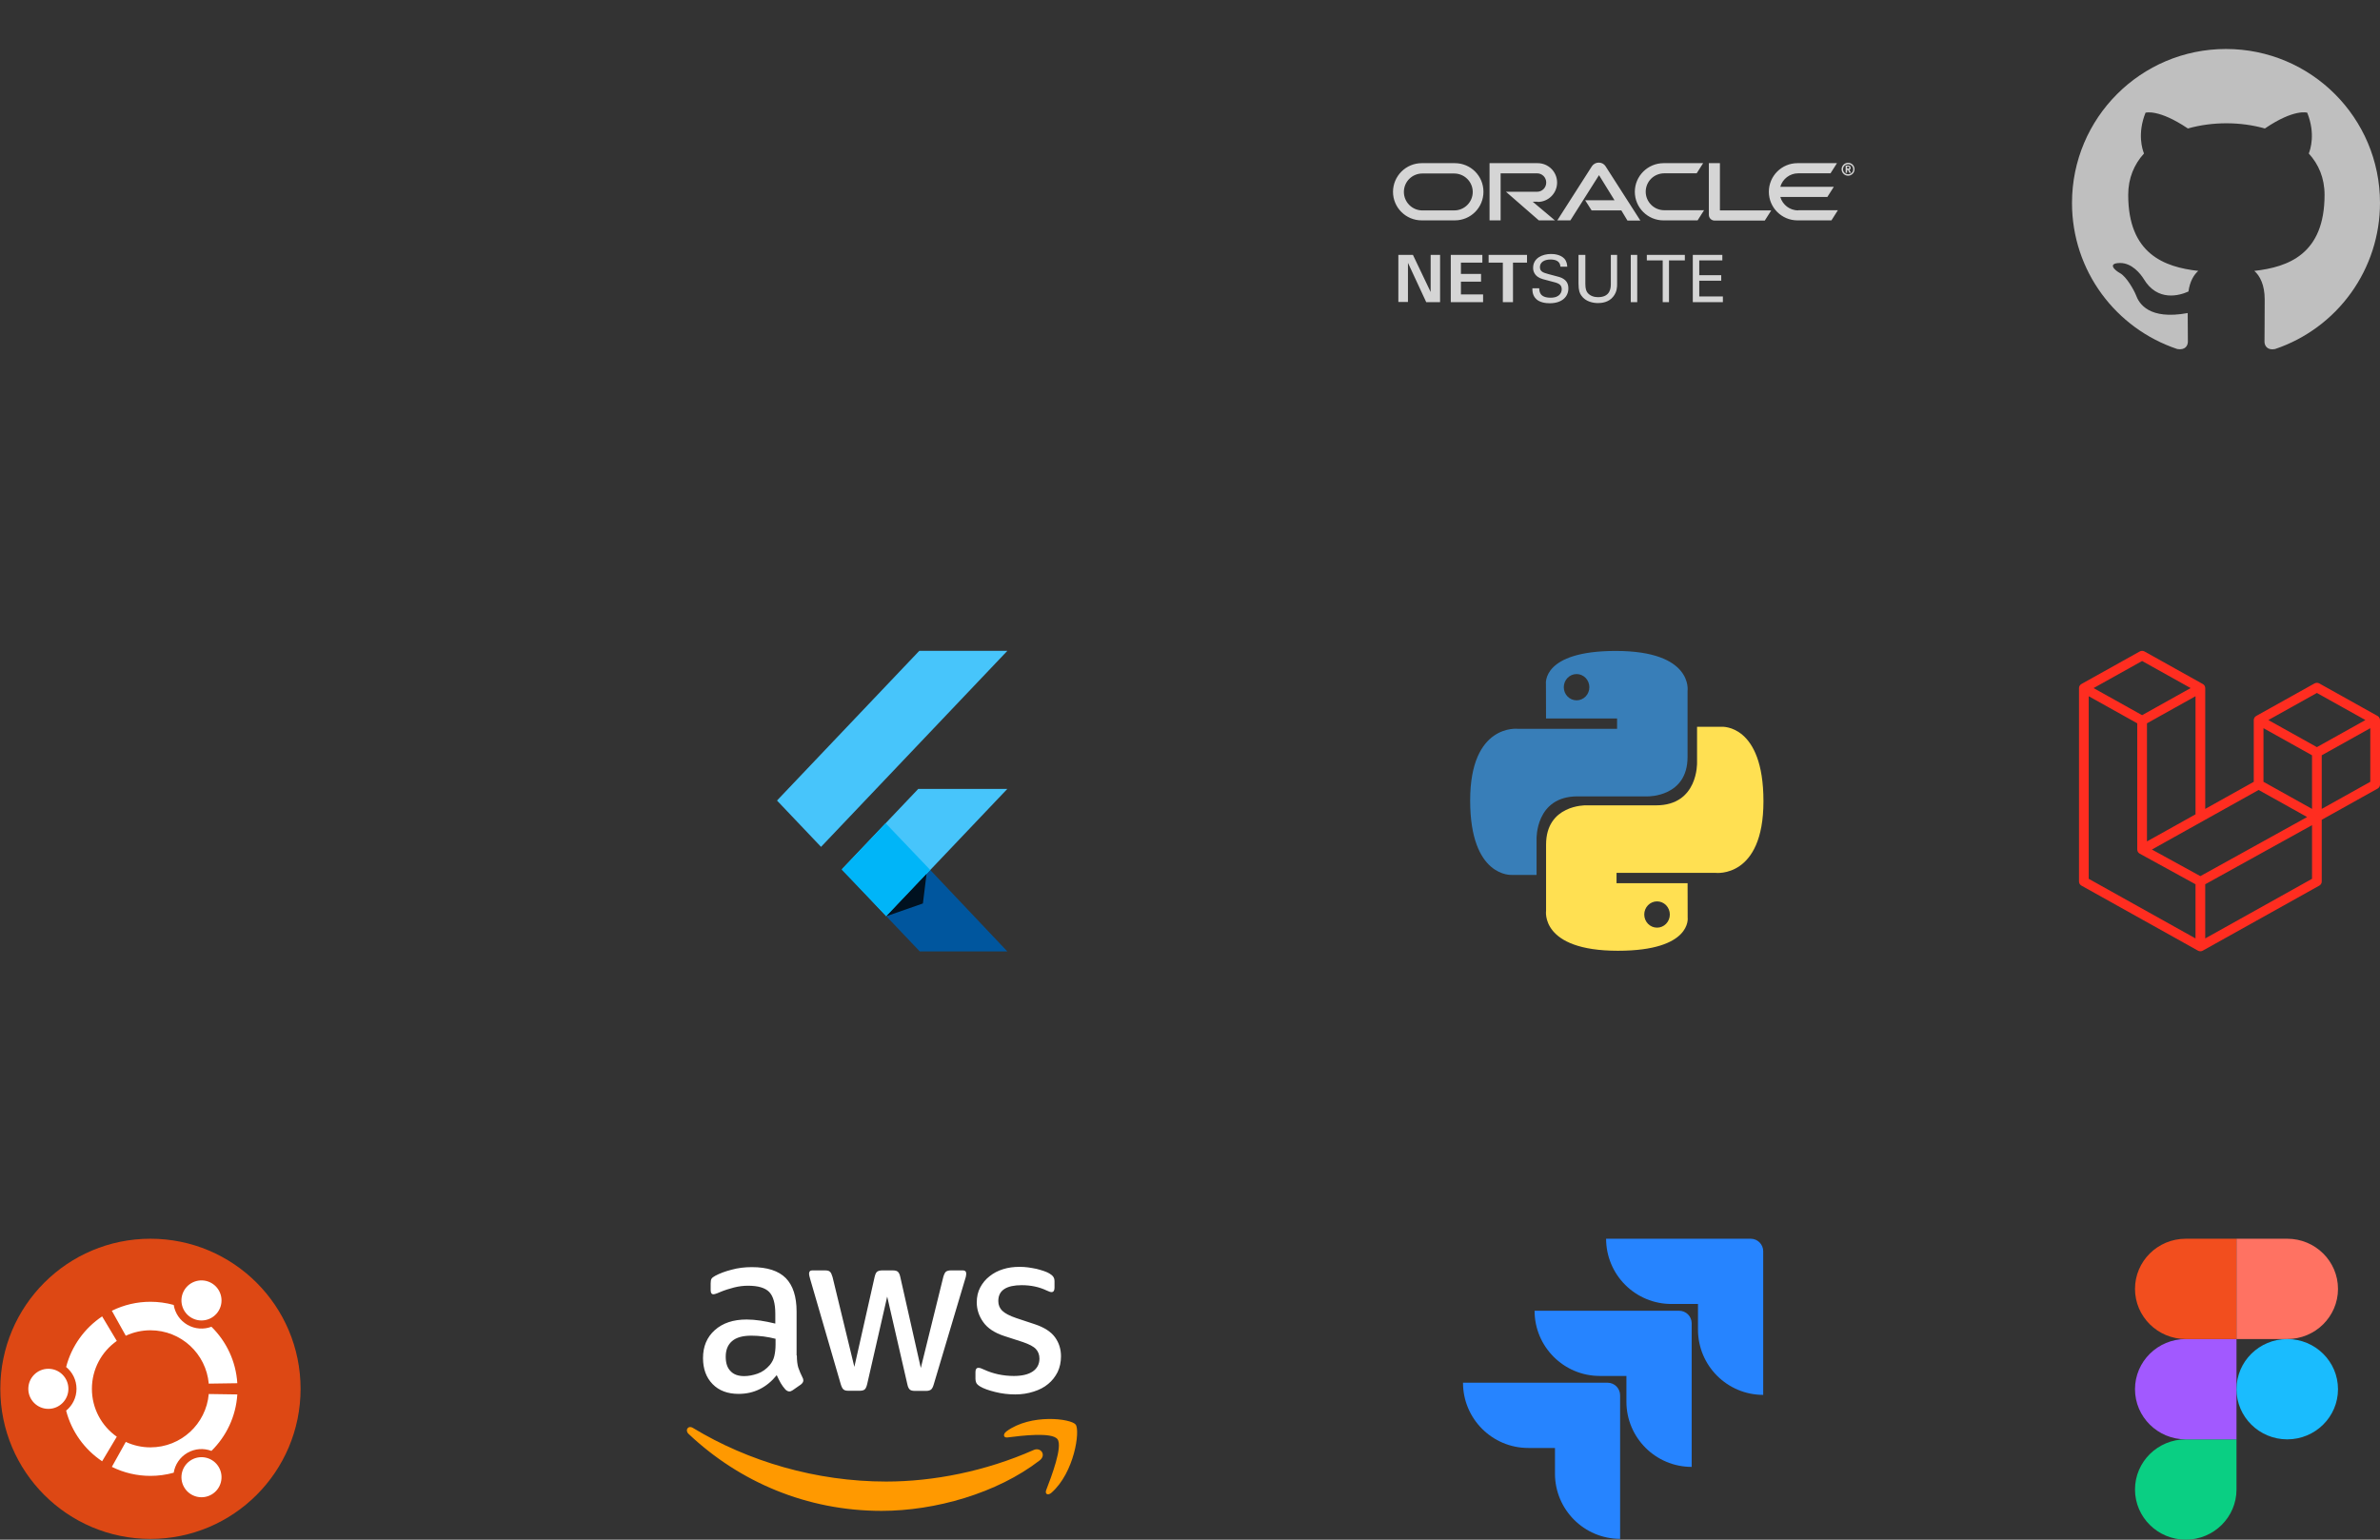 <svg width="340" height="220" viewBox="0 0 340 220" fill="none" xmlns="http://www.w3.org/2000/svg">
<rect x="0" y="0" width="340" height="220" fill="#333333" stroke="none"/>
<path d="M264.006 24.107C264.059 24.107 264.138 24.107 264.165 24.026C264.191 23.999 264.191 23.974 264.191 23.948C264.192 23.921 264.185 23.894 264.171 23.87C264.157 23.847 264.137 23.828 264.113 23.816C264.059 23.789 264.006 23.789 263.927 23.789H263.874V24.078H264.006M263.927 23.657C264.059 23.657 264.138 23.657 264.191 23.684C264.377 23.735 264.377 23.921 264.377 23.972V24.053C264.377 24.107 264.35 24.185 264.243 24.238C264.243 24.238 264.218 24.263 264.191 24.263L264.429 24.686H264.191L264.006 24.29H263.874V24.686H263.663V23.657H263.927ZM264.006 25.107C264.127 25.108 264.248 25.084 264.36 25.038C264.472 24.992 264.574 24.924 264.66 24.839C264.746 24.753 264.814 24.651 264.861 24.539C264.907 24.427 264.93 24.306 264.93 24.185C264.933 24.063 264.911 23.941 264.866 23.828C264.821 23.714 264.753 23.611 264.666 23.525C264.58 23.438 264.477 23.37 264.363 23.325C264.25 23.279 264.128 23.258 264.006 23.261C263.762 23.264 263.529 23.363 263.357 23.535C263.185 23.708 263.087 23.941 263.084 24.185C263.084 24.686 263.505 25.107 264.006 25.107ZM263.294 24.185C263.294 23.789 263.61 23.473 264.033 23.473C264.429 23.473 264.744 23.789 264.744 24.185C264.745 24.278 264.726 24.371 264.691 24.457C264.655 24.544 264.603 24.622 264.536 24.689C264.47 24.755 264.392 24.807 264.305 24.843C264.219 24.878 264.126 24.897 264.033 24.896C263.937 24.901 263.841 24.887 263.75 24.853C263.66 24.82 263.578 24.768 263.509 24.701C263.44 24.634 263.385 24.554 263.348 24.465C263.311 24.377 263.293 24.281 263.294 24.185ZM256.886 30.065C256.309 30.065 255.748 29.877 255.286 29.53C254.825 29.183 254.489 28.695 254.329 28.141H261.052L261.976 26.691H254.329C254.489 26.136 254.825 25.648 255.286 25.301C255.747 24.953 256.309 24.765 256.886 24.764H261.502L262.424 23.314H256.781C254.512 23.314 252.693 25.16 252.693 27.402C252.693 29.671 254.539 31.49 256.781 31.49H261.634L262.556 30.038H256.886M237.635 31.49H242.513L243.437 30.038H237.767C237.419 30.04 237.074 29.974 236.751 29.842C236.429 29.711 236.136 29.517 235.888 29.272C235.641 29.027 235.444 28.736 235.309 28.416C235.174 28.095 235.104 27.75 235.102 27.402C235.102 25.926 236.29 24.764 237.767 24.764H242.383L243.305 23.314H237.662C235.393 23.314 233.547 25.16 233.547 27.402C233.547 29.671 235.393 31.49 237.635 31.49ZM207.755 30.067H203.193C202.494 30.066 201.823 29.787 201.329 29.292C200.834 28.797 200.556 28.127 200.555 27.427C200.555 25.952 201.743 24.791 203.193 24.791H207.731C209.205 24.791 210.391 25.977 210.391 27.429C210.391 28.879 209.205 30.065 207.755 30.065M203.088 31.488H207.834C210.102 31.488 211.922 29.669 211.922 27.402C211.922 25.134 210.102 23.314 207.834 23.314H203.088C202.005 23.32 200.969 23.752 200.203 24.518C199.438 25.283 199.005 26.32 199 27.402C199 29.671 200.846 31.488 203.088 31.488ZM219.674 28.852C220.409 28.852 221.113 28.561 221.632 28.041C222.152 27.522 222.443 26.818 222.443 26.083C222.443 25.349 222.152 24.645 221.632 24.125C221.113 23.606 220.409 23.314 219.674 23.314H212.792V31.49H214.374V24.767H219.571C220.308 24.767 220.889 25.344 220.889 26.082C220.889 26.823 220.308 27.402 219.569 27.402H215.139L219.833 31.49H222.129L218.963 28.826H219.674M245.703 30.065V23.314H244.121V30.725C244.128 30.937 244.217 31.139 244.369 31.287C244.522 31.434 244.726 31.517 244.938 31.517H252.113L253.035 30.065H245.703ZM226.452 28.615H230.645L228.43 25.028L224.342 31.49H222.469L227.427 23.735C227.537 23.578 227.683 23.451 227.853 23.364C228.023 23.277 228.212 23.233 228.403 23.236C228.799 23.236 229.141 23.42 229.352 23.735L234.337 31.515H232.491L231.62 30.065H227.374L226.452 28.615ZM199.765 36.422H201.848L204.379 41.722V36.422H205.726V43.172H203.746L201.137 37.554V43.145H199.765V36.422ZM207.254 36.422H211.765V37.529H208.704V39.138H211.579V40.246H208.704V42.065H211.87V43.172H207.254V36.422ZM214.665 37.529H212.66V36.422H218.146V37.529H216.141V43.172H214.691V37.529H214.665ZM219.887 41.194C219.914 41.669 219.965 42.539 221.52 42.539C222.919 42.539 223.104 41.669 223.104 41.326C223.104 40.563 222.498 40.429 221.547 40.192C220.52 39.928 220.07 39.823 219.728 39.586C219.505 39.446 219.322 39.251 219.197 39.02C219.073 38.788 219.01 38.528 219.017 38.266C219.017 36.896 220.308 36.29 221.574 36.29C222.022 36.29 222.919 36.368 223.472 36.95C223.843 37.37 223.868 37.818 223.894 38.109H222.919C222.867 37.263 222.156 37.08 221.496 37.08C220.572 37.08 219.99 37.502 219.99 38.162C219.99 38.769 220.388 38.952 221.207 39.165C222.814 39.586 222.999 39.612 223.393 39.876C224.026 40.297 224.053 40.93 224.053 41.221C224.053 42.407 223.129 43.331 221.39 43.331C220.889 43.331 219.833 43.251 219.307 42.566C218.911 42.065 218.911 41.537 218.911 41.194H219.887ZM226.479 36.422V40.588C226.479 41.3 226.637 41.617 226.767 41.801C227.192 42.355 227.85 42.461 228.3 42.461C230.119 42.461 230.119 41.038 230.119 40.534V36.424H231.016V40.59C231.016 40.959 231.016 41.698 230.461 42.384C229.801 43.228 228.774 43.306 228.273 43.306C227.64 43.306 226.505 43.121 225.901 42.226C225.689 41.935 225.503 41.539 225.503 40.536V36.424L226.479 36.422ZM232.967 43.172H233.889V36.422H232.967V43.172ZM237.53 43.172V37.212H235.261V36.422H240.693V37.212H238.427V43.172H237.53ZM241.828 36.422H246.048V37.212H242.752V39.322H245.889V40.114H242.752V42.355H246.126V43.172H241.828V36.422Z" fill="#D5D5D5"/>
<g clip-path="url(#clip0_534_91)">
<path d="M312.25 220C316.252 220 319.5 216.789 319.5 212.833V205.667H312.25C308.248 205.667 305 208.877 305 212.833C305 216.789 308.248 220 312.25 220Z" fill="#0ACF83"/>
<path d="M305 198.5C305 194.544 308.248 191.333 312.25 191.333H319.5V205.667H312.25C308.248 205.667 305 202.456 305 198.5Z" fill="#A259FF"/>
<path d="M305 184.167C305 180.211 308.248 177 312.25 177H319.5V191.333H312.25C308.248 191.333 305 188.123 305 184.167Z" fill="#F24E1E"/>
<path d="M319.5 177H326.75C330.752 177 334 180.211 334 184.167C334 188.123 330.752 191.333 326.75 191.333H319.5V177Z" fill="#FF7262"/>
<path d="M334 198.5C334 202.456 330.752 205.667 326.75 205.667C322.748 205.667 319.5 202.456 319.5 198.5C319.5 194.544 322.748 191.333 326.75 191.333C330.752 191.333 334 194.544 334 198.5Z" fill="#1ABCFE"/>
</g>
<path d="M318 7C305.845 7 296 16.845 296 29C296 38.735 302.297 46.958 311.042 49.873C312.142 50.065 312.555 49.405 312.555 48.828C312.555 48.305 312.528 46.572 312.528 44.73C307 45.748 305.57 43.383 305.13 42.145C304.882 41.513 303.81 39.56 302.875 39.038C302.105 38.625 301.005 37.608 302.847 37.58C304.58 37.553 305.818 39.175 306.23 39.835C308.21 43.163 311.373 42.227 312.638 41.65C312.83 40.22 313.407 39.258 314.04 38.708C309.145 38.157 304.03 36.26 304.03 27.845C304.03 25.453 304.882 23.473 306.285 21.933C306.065 21.383 305.295 19.128 306.505 16.102C306.505 16.102 308.347 15.525 312.555 18.358C314.315 17.863 316.185 17.615 318.055 17.615C319.925 17.615 321.795 17.863 323.555 18.358C327.763 15.498 329.605 16.102 329.605 16.102C330.815 19.128 330.045 21.383 329.825 21.933C331.228 23.473 332.08 25.425 332.08 27.845C332.08 36.288 326.938 38.157 322.043 38.708C322.84 39.395 323.528 40.715 323.528 42.778C323.528 45.72 323.5 48.085 323.5 48.828C323.5 49.405 323.913 50.093 325.013 49.873C329.381 48.399 333.176 45.593 335.865 41.848C338.554 38.104 340 33.61 340 29C340 16.845 330.155 7 318 7Z" fill="#BFBFBF"/>
<g clip-path="url(#clip1_534_91)">
<path d="M113.836 193.682C113.836 194.399 113.911 194.981 114.04 195.408C114.205 195.888 114.403 196.354 114.634 196.804C114.726 196.959 114.763 197.114 114.763 197.25C114.763 197.444 114.652 197.638 114.411 197.832L113.243 198.646C113.076 198.763 112.909 198.821 112.761 198.821C112.575 198.821 112.39 198.724 112.204 198.549C111.954 198.269 111.731 197.963 111.537 197.638C111.351 197.308 111.166 196.94 110.962 196.494C109.516 198.278 107.698 199.17 105.51 199.17C103.953 199.17 102.71 198.704 101.802 197.774C100.893 196.843 100.43 195.602 100.43 194.05C100.43 192.402 100.986 191.064 102.117 190.056C103.248 189.047 104.75 188.543 106.66 188.543C107.291 188.543 107.94 188.601 108.626 188.698C109.312 188.795 110.016 188.95 110.758 189.125V187.709C110.758 186.236 110.461 185.208 109.886 184.607C109.293 184.006 108.292 183.715 106.864 183.715C106.215 183.715 105.548 183.792 104.861 183.967C104.175 184.142 103.508 184.355 102.859 184.626C102.562 184.762 102.34 184.839 102.21 184.878C102.08 184.917 101.987 184.936 101.913 184.936C101.653 184.936 101.524 184.742 101.524 184.335V183.385C101.524 183.075 101.561 182.842 101.653 182.707C101.746 182.571 101.913 182.435 102.173 182.299C102.822 181.95 103.6 181.659 104.509 181.427C105.418 181.175 106.382 181.058 107.402 181.058C109.609 181.058 111.222 181.582 112.26 182.629C113.28 183.676 113.799 185.266 113.799 187.399V193.682H113.836ZM106.308 196.629C106.92 196.629 107.55 196.513 108.218 196.28C108.885 196.048 109.479 195.621 109.979 195.039C110.276 194.671 110.499 194.264 110.61 193.798C110.721 193.333 110.795 192.77 110.795 192.111V191.297C110.233 191.154 109.663 191.044 109.089 190.967C108.511 190.89 107.929 190.852 107.346 190.851C106.104 190.851 105.195 191.103 104.583 191.626C103.971 192.15 103.675 192.887 103.675 193.856C103.675 194.768 103.897 195.447 104.361 195.912C104.806 196.397 105.455 196.629 106.308 196.629ZM121.198 198.724C120.864 198.724 120.642 198.666 120.493 198.53C120.345 198.413 120.215 198.142 120.104 197.774L115.746 182.784C115.635 182.396 115.579 182.144 115.579 182.008C115.579 181.698 115.728 181.523 116.024 181.523H117.842C118.194 181.523 118.435 181.582 118.565 181.717C118.713 181.834 118.824 182.105 118.936 182.474L122.051 195.311L124.943 182.474C125.036 182.086 125.148 181.834 125.296 181.717C125.444 181.601 125.704 181.524 126.038 181.524H127.521C127.873 181.524 128.114 181.582 128.263 181.717C128.411 181.834 128.541 182.105 128.615 182.474L131.545 195.466L134.753 182.474C134.864 182.086 134.994 181.834 135.123 181.717C135.272 181.601 135.513 181.524 135.847 181.524H137.571C137.868 181.524 138.035 181.679 138.035 182.008C138.035 182.105 138.016 182.202 137.998 182.319C137.979 182.435 137.942 182.59 137.868 182.803L133.399 197.793C133.288 198.181 133.158 198.433 133.009 198.549C132.861 198.666 132.62 198.743 132.305 198.743H130.71C130.358 198.743 130.117 198.685 129.968 198.549C129.82 198.413 129.69 198.161 129.616 197.774L126.742 185.266L123.886 197.754C123.794 198.142 123.682 198.394 123.534 198.53C123.386 198.666 123.126 198.724 122.792 198.724H121.198ZM145.026 199.247C144.061 199.247 143.097 199.131 142.17 198.898C141.243 198.666 140.52 198.413 140.038 198.123C139.741 197.948 139.537 197.754 139.463 197.58C139.391 197.408 139.353 197.224 139.351 197.037V196.048C139.351 195.64 139.5 195.447 139.778 195.447C139.892 195.447 140.004 195.467 140.112 195.505C140.223 195.544 140.39 195.621 140.575 195.699C141.23 196 141.914 196.228 142.615 196.377C143.341 196.531 144.081 196.609 144.822 196.61C145.99 196.61 146.899 196.397 147.529 195.97C148.159 195.543 148.493 194.923 148.493 194.128C148.493 193.585 148.326 193.139 147.993 192.77C147.659 192.402 147.028 192.073 146.12 191.762L143.431 190.89C142.077 190.444 141.076 189.784 140.464 188.912C139.852 188.058 139.537 187.108 139.537 186.1C139.537 185.286 139.704 184.568 140.038 183.947C140.371 183.327 140.816 182.784 141.373 182.357C141.929 181.911 142.559 181.582 143.301 181.349C144.043 181.116 144.821 181.019 145.637 181.019C146.045 181.019 146.472 181.039 146.88 181.097C147.306 181.155 147.696 181.233 148.085 181.31C148.456 181.407 148.808 181.504 149.142 181.621C149.476 181.737 149.735 181.853 149.921 181.969C150.181 182.125 150.366 182.28 150.477 182.454C150.589 182.61 150.644 182.823 150.644 183.094V184.006C150.644 184.413 150.496 184.626 150.218 184.626C150.069 184.626 149.828 184.548 149.513 184.393C148.456 183.889 147.269 183.637 145.953 183.637C144.896 183.637 144.061 183.812 143.486 184.18C142.912 184.548 142.615 185.111 142.615 185.906C142.615 186.449 142.8 186.914 143.171 187.283C143.542 187.651 144.228 188.02 145.211 188.349L147.844 189.222C149.179 189.668 150.143 190.288 150.718 191.083C151.293 191.878 151.571 192.79 151.571 193.798C151.571 194.632 151.404 195.388 151.089 196.048C150.756 196.707 150.31 197.289 149.736 197.754C149.161 198.239 148.475 198.588 147.677 198.84C146.843 199.112 145.971 199.247 145.026 199.247Z" fill="white"/>
<path d="M148.529 208.671C142.428 213.384 133.565 215.885 125.944 215.885C115.263 215.885 105.639 211.755 98.37 204.89C97.795 204.347 98.314 203.61 99 204.037C106.863 208.807 116.561 211.697 126.593 211.697C133.361 211.697 140.796 210.223 147.639 207.198C148.659 206.713 149.53 207.896 148.529 208.671ZM151.069 205.646C150.291 204.599 145.914 205.142 143.93 205.394C143.337 205.472 143.244 204.929 143.782 204.522C147.268 201.962 152.998 202.699 153.665 203.552C154.333 204.425 153.48 210.417 150.216 213.287C149.716 213.733 149.234 213.5 149.456 212.918C150.198 210.998 151.848 206.674 151.069 205.646Z" fill="#FF9900"/>
</g>
<g clip-path="url(#clip2_534_91)">
<path d="M250.095 177H229.443C229.443 178.224 229.684 179.437 230.153 180.568C230.621 181.699 231.308 182.726 232.174 183.592C233.039 184.458 234.067 185.145 235.198 185.613C236.329 186.082 237.542 186.323 238.766 186.323H242.57V189.996C242.574 195.14 246.743 199.309 251.887 199.312V178.792C251.887 177.802 251.085 177 250.095 177Z" fill="#2684FF"/>
<path d="M239.876 187.29H219.225C219.228 192.434 223.397 196.604 228.541 196.607H232.345V200.292C232.352 205.436 236.524 209.602 241.668 209.602V189.082C241.668 188.093 240.866 187.29 239.876 187.29Z" fill="url(#paint0_linear_534_91)"/>
<path d="M229.652 197.574H209C209 202.723 213.174 206.897 218.323 206.897H222.139V210.57C222.142 215.709 226.304 219.877 231.444 219.886V199.366C231.444 198.377 230.641 197.574 229.652 197.574Z" fill="url(#paint1_linear_534_91)"/>
</g>
<g clip-path="url(#clip3_534_91)">
<path d="M131.324 93L111 114.387L117.291 121.007L143.906 93H131.324ZM131.182 112.723L120.3 124.174L126.615 130.918L132.894 124.31L143.906 112.723H131.182Z" fill="#47C5FB"/>
<path d="M126.615 130.917L131.395 135.947H143.906L132.894 124.31L126.615 130.917Z" fill="#00569E"/>
<path d="M120.23 124.248L126.521 117.628L132.894 124.31L126.616 130.917L120.23 124.248Z" fill="#00B5F8"/>
<path d="M126.615 130.918L131.844 129.092L132.363 124.869L126.615 130.918Z" fill="url(#paint2_linear_534_91)" fill-opacity="0.8"/>
</g>
<g clip-path="url(#clip4_534_91)">
<path d="M339.976 102.711C339.992 102.768 340 102.827 340 102.886V112.1C340 112.341 339.867 112.563 339.652 112.683L331.677 117.135V125.96C331.677 126.078 331.645 126.194 331.584 126.297C331.524 126.399 331.436 126.484 331.331 126.543L314.684 135.836C314.646 135.857 314.604 135.87 314.562 135.885C314.547 135.889 314.532 135.899 314.516 135.903C314.399 135.933 314.277 135.933 314.161 135.903C314.142 135.898 314.124 135.888 314.106 135.881C314.068 135.868 314.028 135.856 313.992 135.836L297.348 126.543C297.242 126.484 297.155 126.399 297.093 126.297C297.032 126.195 297 126.078 297 125.96V98.319C297 98.258 297.009 98.2 297.024 98.143C297.029 98.123 297.041 98.106 297.049 98.086C297.061 98.051 297.074 98.015 297.093 97.982C297.106 97.96 297.125 97.943 297.14 97.922C297.16 97.896 297.178 97.868 297.202 97.844C297.222 97.825 297.248 97.811 297.27 97.794C297.295 97.774 297.318 97.752 297.346 97.736H297.347L305.669 93.09C305.775 93.031 305.894 93 306.016 93C306.137 93 306.257 93.031 306.362 93.09L314.684 97.736H314.686C314.714 97.753 314.737 97.774 314.762 97.793C314.785 97.81 314.81 97.825 314.83 97.844C314.854 97.868 314.872 97.896 314.892 97.922C314.907 97.943 314.927 97.96 314.939 97.982C314.959 98.016 314.97 98.051 314.984 98.086C314.991 98.106 315.003 98.123 315.008 98.143C315.024 98.201 315.032 98.26 315.033 98.319V115.583L321.967 111.711V102.885C321.967 102.827 321.976 102.767 321.992 102.711C321.998 102.691 322.009 102.673 322.016 102.654C322.03 102.618 322.042 102.582 322.061 102.55C322.074 102.528 322.093 102.51 322.108 102.49C322.128 102.463 322.146 102.435 322.17 102.412C322.19 102.393 322.215 102.378 322.238 102.361C322.264 102.341 322.286 102.319 322.314 102.303H322.315L330.638 97.657C330.743 97.598 330.863 97.567 330.984 97.567C331.106 97.567 331.225 97.598 331.331 97.657L339.653 102.303C339.682 102.32 339.705 102.341 339.731 102.36C339.752 102.377 339.777 102.393 339.797 102.411C339.822 102.435 339.839 102.463 339.86 102.49C339.875 102.51 339.894 102.528 339.907 102.55C339.926 102.582 339.938 102.618 339.951 102.654C339.959 102.673 339.971 102.691 339.976 102.711ZM338.613 111.711V104.049L335.7 105.675L331.677 107.922V115.583L338.614 111.711H338.613ZM330.291 125.571V117.904L326.333 120.096L315.032 126.351V134.09L330.291 125.571ZM298.387 99.482V125.571L313.644 134.089V126.351L305.674 121.977L305.671 121.976L305.668 121.974C305.641 121.959 305.618 121.937 305.593 121.918C305.572 121.902 305.547 121.888 305.528 121.87L305.526 121.867C305.503 121.846 305.488 121.82 305.469 121.797C305.451 121.774 305.431 121.755 305.417 121.731L305.416 121.729C305.4 121.703 305.391 121.673 305.379 121.645C305.368 121.619 305.354 121.596 305.347 121.569V121.568C305.338 121.536 305.336 121.503 305.333 121.47C305.329 121.445 305.322 121.42 305.322 121.394V103.354L301.3 101.107L298.387 99.483V99.482ZM306.017 94.448L299.083 98.319L306.015 102.189L312.948 98.318L306.015 94.448H306.017ZM309.623 118.603L313.645 116.358V99.482L310.733 101.108L306.709 103.354V120.23L309.623 118.603ZM330.984 99.016L324.051 102.886L330.984 106.757L337.916 102.885L330.984 99.016ZM330.29 107.922L326.267 105.675L323.355 104.049V111.711L327.377 113.957L330.291 115.583L330.29 107.922ZM314.337 125.188L324.507 119.558L329.59 116.745L322.662 112.877L314.685 117.33L307.415 121.388L314.337 125.188Z" fill="#FF2D20"/>
</g>
<g clip-path="url(#clip5_534_91)">
<path d="M42.939 198.447C42.939 210.291 33.337 219.893 21.492 219.893C9.647 219.893 0.045 210.291 0.045 198.447C0.045 186.602 9.647 177 21.492 177C33.337 177 42.939 186.602 42.939 198.447Z" fill="#DD4814"/>
<path d="M6.909 195.583C5.327 195.583 4.045 196.865 4.045 198.447C4.045 200.028 5.327 201.31 6.909 201.31C8.49 201.31 9.772 200.028 9.772 198.447C9.772 196.865 8.49 195.583 6.909 195.583ZM27.353 208.597C25.984 209.388 25.514 211.138 26.305 212.507C27.095 213.877 28.846 214.346 30.215 213.555C31.585 212.765 32.054 211.015 31.263 209.645C30.473 208.276 28.722 207.807 27.353 208.597ZM13.129 198.447C13.129 195.617 14.534 193.117 16.685 191.603L14.591 188.097C12.086 189.772 10.222 192.331 9.447 195.328C10.351 196.065 10.93 197.188 10.93 198.447C10.93 199.705 10.351 200.827 9.447 201.565C10.221 204.563 12.085 207.122 14.591 208.797L16.685 205.289C14.534 203.776 13.129 201.277 13.129 198.447ZM21.492 190.082C25.861 190.082 29.446 193.432 29.822 197.705L33.902 197.645C33.702 194.491 32.324 191.659 30.207 189.577C29.118 189.988 27.86 189.925 26.773 189.299C25.684 188.67 25.002 187.61 24.815 186.46C23.733 186.16 22.615 186.008 21.492 186.008C19.58 186.006 17.693 186.447 15.979 187.295L17.969 190.861C19.072 190.347 20.275 190.081 21.492 190.082ZM21.492 206.81C20.275 206.812 19.072 206.546 17.969 206.032L15.979 209.598C17.693 210.447 19.58 210.888 21.492 210.886C22.615 210.886 23.733 210.734 24.815 210.433C25.002 209.282 25.685 208.223 26.773 207.594C27.861 206.966 29.118 206.905 30.207 207.316C32.324 205.234 33.702 202.402 33.903 199.248L29.822 199.188C29.446 203.462 25.861 206.81 21.492 206.81ZM27.352 188.295C28.722 189.086 30.472 188.617 31.262 187.248C32.053 185.878 31.585 184.128 30.215 183.337C28.846 182.547 27.095 183.016 26.304 184.385C25.514 185.754 25.983 187.505 27.352 188.295Z" fill="white"/>
</g>
<g clip-path="url(#clip6_534_91)">
<path d="M230.822 93.012C220.185 93.012 220.849 97.753 220.849 97.753L220.861 102.665H231.011V104.139H216.83C216.83 104.139 210.023 103.346 210.023 114.377C210.023 125.408 215.964 125.017 215.964 125.017H219.51V119.898C219.51 119.898 219.318 113.792 225.355 113.792H235.423C235.423 113.792 241.079 113.886 241.079 108.173V98.728C241.079 98.728 241.938 93.012 230.822 93.012ZM225.225 96.315C225.465 96.315 225.702 96.363 225.924 96.458C226.146 96.552 226.347 96.69 226.517 96.864C226.686 97.039 226.821 97.246 226.912 97.474C227.004 97.701 227.051 97.945 227.051 98.192C227.051 98.439 227.004 98.683 226.912 98.91C226.821 99.138 226.686 99.345 226.517 99.52C226.347 99.694 226.146 99.832 225.924 99.926C225.702 100.021 225.465 100.069 225.225 100.069C224.985 100.069 224.748 100.021 224.526 99.926C224.304 99.832 224.103 99.694 223.933 99.52C223.764 99.345 223.629 99.138 223.538 98.91C223.446 98.683 223.399 98.439 223.399 98.192C223.399 97.945 223.446 97.701 223.538 97.474C223.629 97.246 223.764 97.039 223.933 96.864C224.103 96.69 224.304 96.552 224.526 96.458C224.748 96.363 224.985 96.315 225.225 96.315Z" fill="url(#paint3_linear_534_91)"/>
<path d="M231.124 135.853C241.76 135.853 241.096 131.112 241.096 131.112L241.085 126.2H230.934V124.725H245.116C245.116 124.725 251.922 125.519 251.922 114.488C251.922 103.457 245.981 103.848 245.981 103.848H242.436V108.967C242.436 108.967 242.627 115.073 236.59 115.073H226.523C226.523 115.073 220.867 114.979 220.867 120.691V130.137C220.867 130.137 220.008 135.853 231.124 135.853M236.721 132.55C236.481 132.55 236.243 132.502 236.022 132.408C235.8 132.313 235.599 132.175 235.429 132.001C235.259 131.826 235.125 131.619 235.033 131.392C234.941 131.164 234.894 130.92 234.895 130.673C234.894 130.427 234.941 130.182 235.033 129.955C235.125 129.727 235.259 129.52 235.429 129.345C235.599 129.171 235.8 129.033 236.022 128.939C236.243 128.844 236.481 128.796 236.721 128.796C236.96 128.796 237.198 128.844 237.42 128.939C237.641 129.033 237.843 129.171 238.012 129.345C238.182 129.52 238.316 129.727 238.408 129.954C238.5 130.182 238.547 130.426 238.547 130.673C238.547 130.919 238.5 131.164 238.408 131.391C238.316 131.619 238.182 131.826 238.012 132.001C237.843 132.175 237.641 132.313 237.42 132.407C237.198 132.502 236.96 132.55 236.721 132.55Z" fill="url(#paint4_linear_534_91)"/>
</g>
<defs>
<linearGradient id="paint0_linear_534_91" x1="2419.38" y1="190.882" x2="1546.22" y2="1101.99" gradientUnits="userSpaceOnUse">
<stop offset="0.18" stop-color="#0052CC"/>
<stop offset="1" stop-color="#2684FF"/>
</linearGradient>
<linearGradient id="paint1_linear_534_91" x1="2468.29" y1="207.726" x2="1458.26" y2="1201.46" gradientUnits="userSpaceOnUse">
<stop offset="0.18" stop-color="#0052CC"/>
<stop offset="1" stop-color="#2684FF"/>
</linearGradient>
<linearGradient id="paint2_linear_534_91" x1="149.331" y1="288.136" x2="567.516" y2="431.341" gradientUnits="userSpaceOnUse">
<stop/>
<stop offset="1" stop-opacity="0"/>
</linearGradient>
<linearGradient id="paint3_linear_534_91" x1="612.668" y1="478.337" x2="2745.42" y2="2532.65" gradientUnits="userSpaceOnUse">
<stop stop-color="#387EB8"/>
<stop offset="1" stop-color="#366994"/>
</linearGradient>
<linearGradient id="paint4_linear_534_91" x1="815.17" y1="762.505" x2="3102.61" y2="2866.35" gradientUnits="userSpaceOnUse">
<stop stop-color="#FFE052"/>
<stop offset="1" stop-color="#FFC331"/>
</linearGradient>
<clipPath id="clip0_534_91">
<rect width="29" height="43" fill="white" transform="translate(305 177)"/>
</clipPath>
<clipPath id="clip1_534_91">
<rect width="56" height="35" fill="white" transform="translate(98 181)"/>
</clipPath>
<clipPath id="clip2_534_91">
<rect width="43" height="43" fill="white" transform="translate(209 177)"/>
</clipPath>
<clipPath id="clip3_534_91">
<rect width="33" height="43" fill="white" transform="translate(111 93)"/>
</clipPath>
<clipPath id="clip4_534_91">
<rect width="43" height="43" fill="white" transform="translate(297 93)"/>
</clipPath>
<clipPath id="clip5_534_91">
<rect width="43" height="43" fill="white" transform="translate(0 177)"/>
</clipPath>
<clipPath id="clip6_534_91">
<rect width="42" height="43" fill="white" transform="translate(210 93)"/>
</clipPath>
</defs>
</svg>
